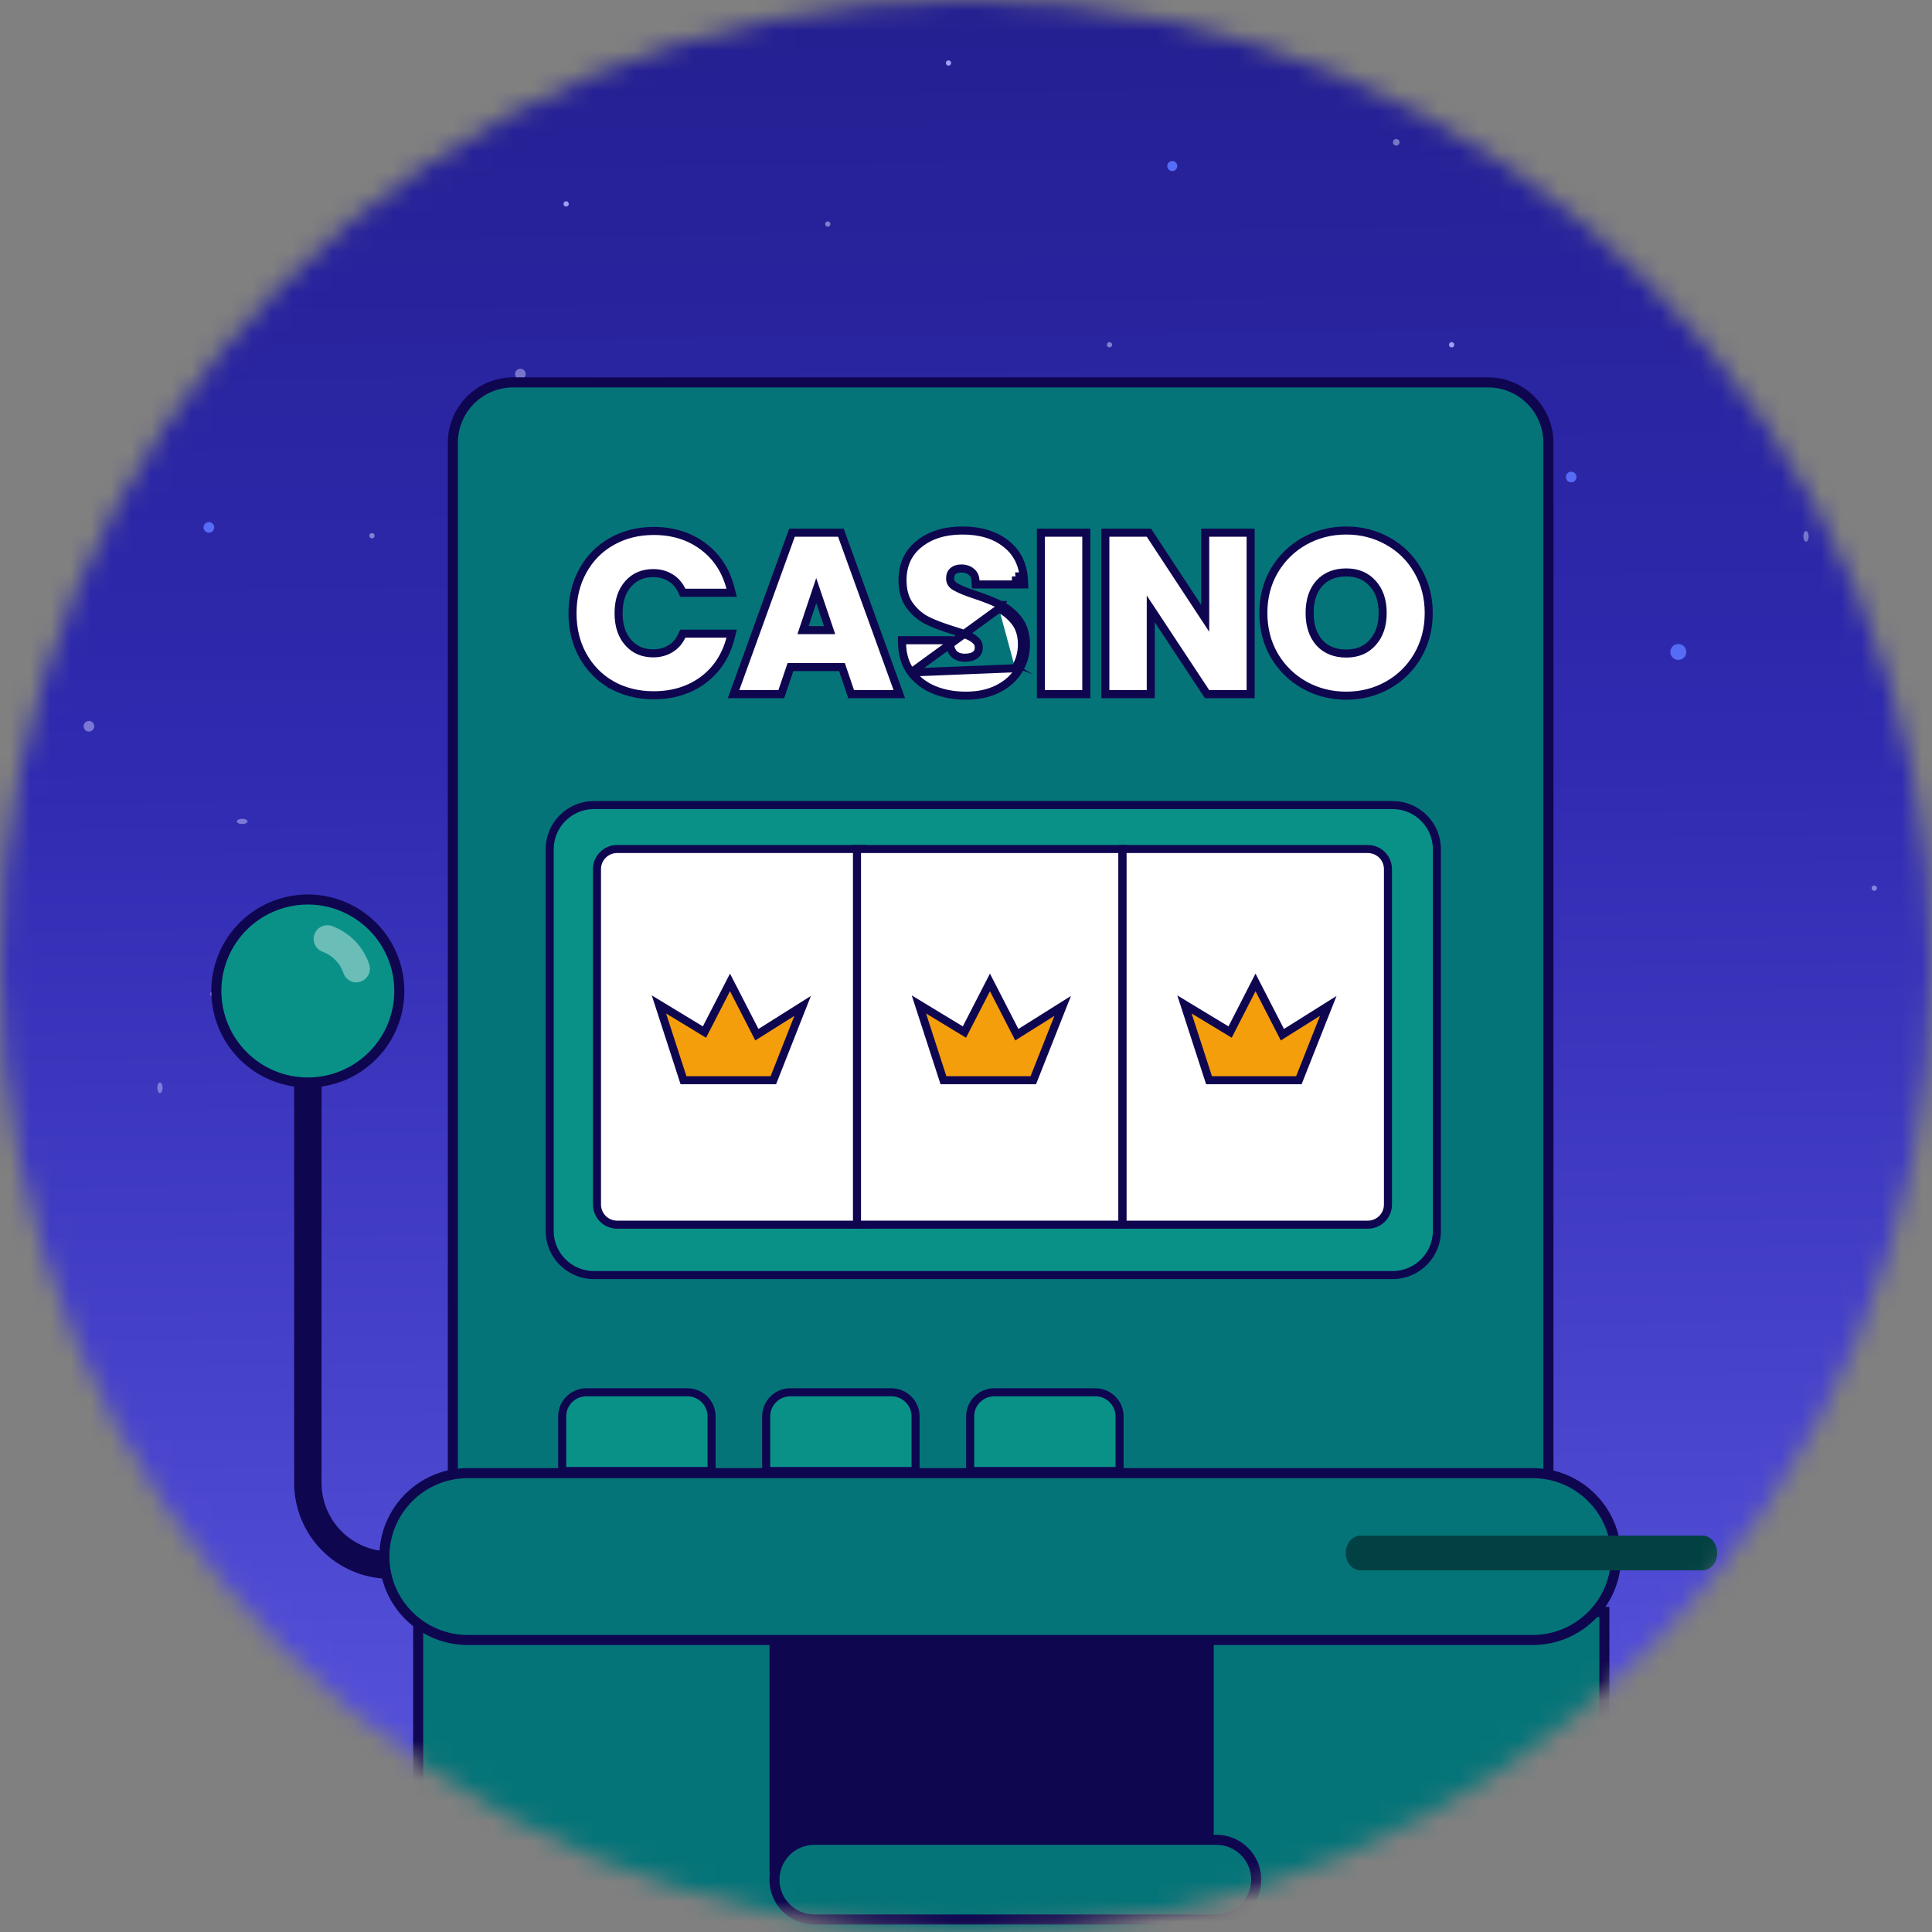 <svg width="96" height="96" viewBox="0 0 96 96" fill="none" xmlns="http://www.w3.org/2000/svg">
<rect x="0" y="0" width="96" height="96" fill="#808080" stroke="none"/>
<mask id="mask0_2995_1638" style="mask-type:alpha" maskUnits="userSpaceOnUse" x="0" y="0" width="96" height="96">
<circle cx="48" cy="48" r="48" fill="#D9D9D9"/>
</mask>
<g mask="url(#mask0_2995_1638)">
<path d="M95.999 0H-0.001V96H95.999V0Z" fill="url(#paint0_linear_2995_1638)"/>
<path d="M78.072 23.966C78.217 23.966 78.335 23.848 78.335 23.702C78.335 23.556 78.217 23.438 78.072 23.438C77.926 23.438 77.808 23.556 77.808 23.702C77.808 23.848 77.926 23.966 78.072 23.966Z" fill="#566CF6"/>
<path opacity="0.5" d="M12.036 40.947C12.182 40.947 12.3 40.888 12.3 40.815C12.3 40.742 12.182 40.683 12.036 40.683C11.891 40.683 11.772 40.742 11.772 40.815C11.772 40.888 11.891 40.947 12.036 40.947Z" fill="#CAC6FB"/>
<path opacity="0.5" d="M25.857 18.851C26.003 18.851 26.121 18.733 26.121 18.587C26.121 18.441 26.003 18.323 25.857 18.323C25.711 18.323 25.593 18.441 25.593 18.587C25.593 18.733 25.711 18.851 25.857 18.851Z" fill="#CAC6FB"/>
<path d="M56.395 37.528C56.614 37.528 56.791 37.41 56.791 37.264C56.791 37.118 56.614 37 56.395 37C56.176 37 55.999 37.118 55.999 37.264C55.999 37.41 56.176 37.528 56.395 37.528Z" fill="#566CF6"/>
<path opacity="0.5" d="M89.74 26.914C89.813 26.914 89.872 26.796 89.872 26.65C89.872 26.505 89.813 26.386 89.74 26.386C89.668 26.386 89.608 26.505 89.608 26.65C89.608 26.796 89.668 26.914 89.74 26.914Z" fill="#C1C2FA"/>
<path d="M83.395 32.792C83.614 32.792 83.791 32.615 83.791 32.396C83.791 32.177 83.614 32 83.395 32C83.176 32 82.999 32.177 82.999 32.396C82.999 32.615 83.176 32.792 83.395 32.792Z" fill="#566CF6"/>
<path opacity="0.5" d="M18.483 26.752C18.555 26.752 18.614 26.693 18.614 26.62C18.614 26.547 18.555 26.488 18.483 26.488C18.41 26.488 18.351 26.547 18.351 26.62C18.351 26.693 18.41 26.752 18.483 26.752Z" fill="#D9DBFC"/>
<path opacity="0.5" d="M55.131 17.264C55.204 17.264 55.263 17.205 55.263 17.132C55.263 17.059 55.204 17 55.131 17C55.058 17 54.999 17.059 54.999 17.132C54.999 17.205 55.058 17.264 55.131 17.264Z" fill="#D9DBFC"/>
<path opacity="0.5" d="M41.131 11.264C41.204 11.264 41.263 11.205 41.263 11.132C41.263 11.059 41.204 11 41.131 11C41.058 11 40.999 11.059 40.999 11.132C40.999 11.205 41.058 11.264 41.131 11.264Z" fill="#D9DBFC"/>
<path d="M40.249 38.5C40.387 38.5 40.499 38.388 40.499 38.25C40.499 38.112 40.387 38 40.249 38C40.111 38 39.999 38.112 39.999 38.25C39.999 38.388 40.111 38.5 40.249 38.5Z" fill="#716FE7"/>
<path opacity="0.5" d="M62.263 44.264C62.409 44.264 62.527 44.205 62.527 44.132C62.527 44.059 62.409 44 62.263 44C62.117 44 61.999 44.059 61.999 44.132C61.999 44.205 62.117 44.264 62.263 44.264Z" fill="#CBCCFB"/>
<path opacity="0.5" d="M69.378 7.234C69.469 7.234 69.543 7.161 69.543 7.07C69.543 6.979 69.469 6.905 69.378 6.905C69.287 6.905 69.214 6.979 69.214 7.07C69.214 7.161 69.287 7.234 69.378 7.234Z" fill="#CBCCFB"/>
<path d="M35.131 48.264C35.204 48.264 35.263 48.205 35.263 48.132C35.263 48.059 35.204 48 35.131 48C35.058 48 34.999 48.059 34.999 48.132C34.999 48.205 35.058 48.264 35.131 48.264Z" fill="#A09EF8"/>
<path opacity="0.5" d="M4.419 36.352C4.565 36.352 4.683 36.234 4.683 36.088C4.683 35.942 4.565 35.824 4.419 35.824C4.273 35.824 4.155 35.942 4.155 36.088C4.155 36.234 4.273 36.352 4.419 36.352Z" fill="#CAC6FB"/>
<path d="M55.263 43.528C55.409 43.528 55.527 43.41 55.527 43.264C55.527 43.118 55.409 43 55.263 43C55.117 43 54.999 43.118 54.999 43.264C54.999 43.41 55.117 43.528 55.263 43.528Z" fill="#566CF6"/>
<path d="M28.131 10.264C28.204 10.264 28.263 10.205 28.263 10.132C28.263 10.059 28.204 10 28.131 10C28.058 10 27.999 10.059 27.999 10.132C27.999 10.205 28.058 10.264 28.131 10.264Z" fill="#A09EF8"/>
<path d="M10.38 26.47C10.526 26.47 10.644 26.351 10.644 26.206C10.644 26.06 10.526 25.942 10.38 25.942C10.234 25.942 10.116 26.06 10.116 26.206C10.116 26.351 10.234 26.47 10.38 26.47Z" fill="#566CF6"/>
<path opacity="0.5" d="M7.947 54.314C8.02 54.314 8.079 54.196 8.079 54.05C8.079 53.904 8.02 53.786 7.947 53.786C7.874 53.786 7.815 53.904 7.815 54.05C7.815 54.196 7.874 54.314 7.947 54.314Z" fill="#C1C2FA"/>
<path d="M49.131 35.264C49.204 35.264 49.263 35.205 49.263 35.132C49.263 35.059 49.204 35 49.131 35C49.058 35 48.999 35.059 48.999 35.132C48.999 35.205 49.058 35.264 49.131 35.264Z" fill="#A09EF8"/>
<path d="M72.131 17.264C72.204 17.264 72.263 17.205 72.263 17.132C72.263 17.059 72.204 17 72.131 17C72.058 17 71.999 17.059 71.999 17.132C71.999 17.205 72.058 17.264 72.131 17.264Z" fill="#A09EF8"/>
<path d="M41.395 22.528C41.614 22.528 41.791 22.41 41.791 22.264C41.791 22.118 41.614 22 41.395 22C41.176 22 40.999 22.118 40.999 22.264C40.999 22.41 41.176 22.528 41.395 22.528Z" fill="#566CF6"/>
<path d="M59.263 24.528C59.409 24.528 59.527 24.41 59.527 24.264C59.527 24.118 59.409 24 59.263 24C59.117 24 58.999 24.118 58.999 24.264C58.999 24.41 59.117 24.528 59.263 24.528Z" fill="#566CF6"/>
<path d="M47.131 3.264C47.204 3.264 47.263 3.205 47.263 3.132C47.263 3.059 47.204 3 47.131 3C47.058 3 46.999 3.059 46.999 3.132C46.999 3.205 47.058 3.264 47.131 3.264Z" fill="#A09EF8"/>
<path d="M42.131 43.264C42.204 43.264 42.263 43.205 42.263 43.132C42.263 43.059 42.204 43 42.131 43C42.058 43 41.999 43.059 41.999 43.132C41.999 43.205 42.058 43.264 42.131 43.264Z" fill="#A09EF8"/>
<path opacity="0.5" d="M10.58 49.525C10.653 49.525 10.712 49.466 10.712 49.393C10.712 49.32 10.653 49.261 10.58 49.261C10.507 49.261 10.448 49.32 10.448 49.393C10.448 49.466 10.507 49.525 10.58 49.525Z" fill="#D9DBFC"/>
<path opacity="0.5" d="M93.131 44.264C93.204 44.264 93.263 44.205 93.263 44.132C93.263 44.059 93.204 44 93.131 44C93.058 44 92.999 44.059 92.999 44.132C92.999 44.205 93.058 44.264 93.131 44.264Z" fill="#D9DBFC"/>
<path opacity="0.5" d="M70.713 37.553C70.786 37.553 70.845 37.494 70.845 37.421C70.845 37.348 70.786 37.289 70.713 37.289C70.64 37.289 70.581 37.348 70.581 37.421C70.581 37.494 70.64 37.553 70.713 37.553Z" fill="#D9DBFC"/>
<path d="M58.249 8.5C58.387 8.5 58.499 8.388 58.499 8.25C58.499 8.112 58.387 8 58.249 8C58.111 8 57.999 8.112 57.999 8.25C57.999 8.388 58.111 8.5 58.249 8.5Z" fill="#566CF6"/>
<path d="M19.379 78.45H19.956C20.136 78.45 20.309 78.379 20.437 78.251C20.564 78.123 20.636 77.95 20.636 77.77C20.636 77.589 20.564 77.416 20.437 77.289C20.309 77.161 20.136 77.089 19.956 77.089H19.379C18.477 77.089 17.611 76.731 16.973 76.093C16.335 75.455 15.977 74.589 15.977 73.687V51.959C15.977 51.779 15.905 51.605 15.777 51.478C15.65 51.35 15.477 51.279 15.296 51.279C15.116 51.279 14.943 51.35 14.815 51.478C14.688 51.605 14.616 51.779 14.616 51.959V73.687C14.617 74.95 15.12 76.16 16.012 77.053C16.905 77.946 18.116 78.449 19.379 78.45Z" fill="#0F0650"/>
<path d="M73.939 19H25.502C23.845 19 22.502 20.343 22.502 22V81.879C22.502 84.088 24.293 85.879 26.502 85.879H72.939C75.148 85.879 76.939 84.088 76.939 81.879V22C76.939 20.343 75.596 19 73.939 19Z" fill="#057478" stroke="#0F0650" stroke-width="0.5" stroke-miterlimit="10"/>
<path d="M72.074 21.897H27.237C26.132 21.897 25.237 22.792 25.237 23.897V82.356C25.237 84.013 26.585 85.356 28.241 85.356H71.07C72.727 85.356 74.074 84.013 74.074 82.356V23.897C74.074 22.792 73.179 21.897 72.074 21.897Z" fill="#057478"/>
<path d="M45.276 33.414L45.275 33.412L45.275 33.412C44.987 33.02 44.839 32.552 44.824 32.018L44.818 31.812H45.023H47H47.18L47.199 31.992C47.224 32.237 47.305 32.403 47.426 32.514C47.549 32.62 47.715 32.681 47.944 32.681C48.19 32.681 48.358 32.626 48.471 32.54C48.578 32.451 48.635 32.334 48.635 32.164C48.635 32.028 48.59 31.926 48.502 31.843L48.498 31.839L48.498 31.838C48.396 31.737 48.263 31.649 48.095 31.577L48.092 31.576L48.092 31.576C47.922 31.502 47.671 31.414 47.334 31.313L47.332 31.313C46.834 31.159 46.421 31.003 46.098 30.845C45.756 30.678 45.464 30.433 45.222 30.113C44.965 29.773 44.845 29.339 44.845 28.83C44.845 28.066 45.126 27.451 45.693 27.011C46.25 26.572 46.967 26.361 47.825 26.361C48.697 26.361 49.421 26.571 49.979 27.011C50.544 27.449 50.842 28.063 50.881 28.831L50.891 29.041H50.681H48.672H48.483L48.472 28.853C48.461 28.654 48.391 28.517 48.273 28.42L48.269 28.417L48.269 28.417C48.146 28.309 47.981 28.248 47.76 28.248C47.574 28.248 47.444 28.299 47.35 28.382L47.346 28.386L47.346 28.386C47.264 28.455 47.211 28.562 47.211 28.744C47.211 28.911 47.282 29.041 47.46 29.147C47.672 29.273 48.017 29.416 48.506 29.574L48.508 29.575L48.508 29.575C49.005 29.743 49.412 29.905 49.727 30.063M45.276 33.414L49.639 30.242M45.276 33.414C45.568 33.799 45.952 34.089 46.424 34.282C46.894 34.474 47.42 34.568 47.999 34.568C48.595 34.568 49.123 34.459 49.576 34.232C50.024 34.008 50.373 33.702 50.612 33.312M45.276 33.414L50.442 33.206M49.727 30.063C49.727 30.063 49.728 30.063 49.728 30.063L49.639 30.242M49.727 30.063C49.727 30.063 49.727 30.062 49.726 30.062L49.639 30.242M49.727 30.063C50.067 30.229 50.358 30.47 50.6 30.782C50.858 31.114 50.979 31.534 50.979 32.023C50.979 32.493 50.857 32.925 50.612 33.312M49.639 30.242C49.95 30.394 50.218 30.615 50.442 30.904C50.666 31.194 50.779 31.567 50.779 32.023C50.779 32.457 50.666 32.852 50.442 33.206M50.612 33.312C50.612 33.312 50.612 33.311 50.613 33.311L50.442 33.206M50.612 33.312C50.612 33.313 50.611 33.313 50.611 33.313L50.442 33.206M50.681 28.841L50.481 28.851C50.481 28.848 50.481 28.845 50.481 28.841H50.681ZM50.681 28.841V28.641H50.664C50.672 28.706 50.678 28.773 50.681 28.841ZM36.097 29.454H36.356L36.291 29.203C36.062 28.337 35.607 27.645 34.924 27.139C34.241 26.632 33.423 26.383 32.481 26.383C31.712 26.383 31.015 26.556 30.395 26.908C29.783 27.252 29.305 27.739 28.961 28.364C28.617 28.984 28.448 29.688 28.448 30.47C28.448 31.253 28.617 31.956 28.962 32.576C29.305 33.194 29.783 33.68 30.394 34.031L30.394 34.032L30.397 34.033C31.016 34.377 31.712 34.547 32.481 34.547C33.422 34.547 34.24 34.301 34.923 33.802L34.923 33.802L34.924 33.801C35.607 33.295 36.062 32.603 36.291 31.737L36.356 31.486H36.097H34.056H33.929L33.875 31.6C33.739 31.886 33.548 32.097 33.302 32.242L33.302 32.242L33.3 32.243C33.06 32.388 32.781 32.464 32.459 32.464C31.94 32.464 31.532 32.285 31.219 31.933C30.904 31.58 30.737 31.1 30.737 30.47C30.737 29.84 30.904 29.36 31.219 29.007C31.532 28.655 31.94 28.477 32.459 28.477C32.781 28.477 33.06 28.552 33.3 28.697L33.3 28.697L33.302 28.699C33.548 28.843 33.739 29.055 33.875 29.34L33.929 29.454H34.056H36.097ZM38.678 34.492H38.822L38.868 34.357L39.278 33.146H41.836L42.246 34.357L42.292 34.492H42.436H44.401H44.686L44.589 34.224L41.831 26.601L41.783 26.469H41.643H39.493H39.353L39.305 26.601L36.547 34.224L36.45 34.492H36.735H38.678ZM53.978 26.669V26.469H53.778H51.921H51.721V26.669V34.292V34.492H51.921H53.778H53.978V34.292V26.669ZM61.943 34.492H62.143V34.292V26.669V26.469H61.943H60.087H59.886V26.669V30.725L57.148 26.559L57.089 26.469H56.981H55.124H54.924V26.669V34.292V34.492H55.124H56.981H57.181V34.292V30.256L59.92 34.403L59.979 34.492H60.087H61.943ZM64.82 34.043L64.821 34.044C65.453 34.394 66.145 34.568 66.895 34.568C67.644 34.568 68.333 34.394 68.958 34.043C69.583 33.693 70.079 33.204 70.444 32.58L70.445 32.579C70.811 31.945 70.993 31.237 70.993 30.459C70.993 29.681 70.811 28.977 70.445 28.35C70.087 27.725 69.59 27.236 68.957 26.886C68.332 26.535 67.644 26.361 66.895 26.361C66.145 26.361 65.453 26.535 64.821 26.885L64.82 26.886C64.196 27.236 63.696 27.725 63.324 28.348L63.323 28.349C62.956 28.976 62.775 29.681 62.775 30.459C62.775 31.237 62.956 31.945 63.323 32.579L63.324 32.582C63.696 33.205 64.196 33.693 64.82 34.043ZM68.202 31.932L68.201 31.933C67.881 32.291 67.453 32.474 66.895 32.474C66.328 32.474 65.892 32.293 65.566 31.943C65.245 31.582 65.075 31.095 65.075 30.459C65.075 29.815 65.245 29.329 65.565 28.976C65.891 28.625 66.327 28.444 66.895 28.444C67.453 28.444 67.881 28.628 68.201 28.985L68.201 28.985L68.203 28.988C68.53 29.341 68.704 29.824 68.704 30.459C68.704 31.087 68.531 31.571 68.202 31.932ZM39.901 31.312L40.558 29.349L41.223 31.312H39.901Z" fill="white" stroke="#0F0650" stroke-width="0.4"/>
<path d="M17.822 53.022C17.075 53.522 16.195 53.789 15.296 53.789C14.091 53.789 12.936 53.311 12.084 52.459C11.231 51.608 10.752 50.453 10.75 49.249C10.749 48.349 11.014 47.47 11.513 46.721C12.012 45.973 12.722 45.389 13.552 45.044C14.383 44.699 15.297 44.608 16.179 44.783C17.061 44.958 17.872 45.391 18.508 46.026C19.145 46.661 19.578 47.471 19.754 48.353C19.93 49.236 19.84 50.15 19.497 50.981C19.153 51.812 18.57 52.522 17.822 53.022Z" fill="#099188" stroke="#0F0650" stroke-width="0.5"/>
<g opacity="0.4">
<path d="M17.703 48.815C17.778 48.815 17.852 48.801 17.922 48.775C18.093 48.716 18.233 48.592 18.312 48.429C18.391 48.267 18.402 48.08 18.343 47.91C18.201 47.484 17.966 47.096 17.656 46.772C17.346 46.448 16.968 46.197 16.55 46.036C16.465 45.997 16.374 45.976 16.28 45.974C16.187 45.972 16.095 45.989 16.009 46.024C15.922 46.059 15.844 46.112 15.779 46.178C15.714 46.245 15.664 46.324 15.63 46.411C15.597 46.498 15.582 46.591 15.586 46.684C15.59 46.777 15.614 46.868 15.654 46.952C15.695 47.036 15.753 47.11 15.823 47.171C15.894 47.231 15.976 47.277 16.066 47.304C16.294 47.395 16.501 47.533 16.672 47.71C16.843 47.887 16.975 48.099 17.057 48.331C17.1 48.469 17.186 48.591 17.302 48.678C17.418 48.765 17.558 48.813 17.703 48.815Z" fill="white"/>
</g>
<path d="M69.199 40.003H29.512C28.297 40.003 27.312 40.988 27.312 42.203V61.158C27.312 62.373 28.297 63.358 29.512 63.358H69.199C70.414 63.358 71.399 62.373 71.399 61.158V42.203C71.399 40.988 70.414 40.003 69.199 40.003Z" fill="#099188" stroke="#0F0650" stroke-width="0.4" stroke-miterlimit="10"/>
<path d="M42.851 42.187H30.664C30.111 42.187 29.664 42.635 29.664 43.187V59.853C29.664 60.406 30.111 60.853 30.664 60.853H42.851V42.187Z" fill="white" stroke="#0F0650" stroke-width="0.4" stroke-miterlimit="10"/>
<path d="M55.771 42.187H42.583V60.853H55.771V42.187Z" fill="white" stroke="#0F0650" stroke-width="0.4" stroke-miterlimit="10"/>
<path d="M67.967 42.187H55.78V60.853H67.967C68.519 60.853 68.967 60.406 68.967 59.853V43.187C68.967 42.635 68.519 42.187 67.967 42.187Z" fill="white" stroke="#0F0650" stroke-width="0.4" stroke-miterlimit="10"/>
<path d="M33.963 53.676L32.742 49.91L35.004 51.282L36.273 48.815L37.609 51.414L39.883 49.982L38.427 53.676H33.963Z" fill="#F59E0B" stroke="#0F0650" stroke-width="0.4" stroke-miterlimit="10"/>
<path d="M46.88 53.676L45.659 49.91L47.921 51.282L49.19 48.815L50.525 51.414L52.805 49.982L51.343 53.676H46.88Z" fill="#F59E0B" stroke="#0F0650" stroke-width="0.4" stroke-miterlimit="10"/>
<path d="M60.076 53.676L58.855 49.91L61.123 51.282L62.386 48.815L63.721 51.414L66.001 49.982L64.54 53.676H60.076Z" fill="#F59E0B" stroke="#0F0650" stroke-width="0.4" stroke-miterlimit="10"/>
<path d="M27.934 72.894V73.094H28.134H35.158H35.358V72.894V70.382C35.358 69.72 34.821 69.182 34.158 69.182H29.134C28.471 69.182 27.934 69.72 27.934 70.382V72.894Z" fill="#099188" stroke="#0F0650" stroke-width="0.4"/>
<path d="M38.07 72.894V73.094H38.27H45.294H45.494V72.894V70.382C45.494 69.72 44.957 69.182 44.294 69.182H39.27C38.607 69.182 38.07 69.72 38.07 70.382V72.894Z" fill="#099188" stroke="#0F0650" stroke-width="0.4"/>
<path d="M48.206 72.894V73.094H48.406H55.43H55.63V72.894V70.382C55.63 69.72 55.093 69.182 54.43 69.182H49.406C48.743 69.182 48.206 69.72 48.206 70.382V72.894Z" fill="#099188" stroke="#0F0650" stroke-width="0.4"/>
<path d="M79.72 80.345V80.095H79.47H21.029H20.779V80.345V110.624C20.779 111.867 21.786 112.874 23.029 112.874H77.47C78.713 112.874 79.72 111.867 79.72 110.624V80.345Z" fill="#057478" stroke="#0F0650" stroke-width="0.5" stroke-miterlimit="10"/>
<path d="M59.81 81.27H38.737L38.737 92.566H59.809L59.81 81.27Z" fill="#0F0650" stroke="#0F0650" stroke-miterlimit="10"/>
<path d="M60.44 91.419H40.462C39.369 91.419 38.482 92.306 38.482 93.399C38.482 94.493 39.369 95.379 40.462 95.379H60.44C61.533 95.379 62.42 94.493 62.42 93.399C62.42 92.306 61.533 91.419 60.44 91.419Z" fill="#057478" stroke="#0F0650" stroke-width="0.5" stroke-miterlimit="10"/>
<path d="M76.156 73.2H23.244C20.955 73.2 19.099 75.055 19.099 77.345C19.099 79.634 20.955 81.49 23.244 81.49H76.156C78.446 81.49 80.302 79.634 80.302 77.345C80.302 75.055 78.446 73.2 76.156 73.2Z" fill="#057478" stroke="#0F0650" stroke-width="0.5" stroke-miterlimit="10"/>
<path d="M84.526 78.029H67.672C67.571 78.04 67.469 78.026 67.372 77.987C67.275 77.949 67.187 77.888 67.111 77.807C67.036 77.725 66.976 77.627 66.935 77.517C66.894 77.407 66.873 77.288 66.873 77.168C66.873 77.047 66.894 76.928 66.935 76.818C66.976 76.708 67.036 76.609 67.111 76.528C67.187 76.447 67.275 76.386 67.372 76.347C67.469 76.309 67.571 76.295 67.672 76.306H84.526C84.627 76.295 84.729 76.309 84.826 76.347C84.922 76.386 85.011 76.447 85.086 76.528C85.162 76.609 85.222 76.708 85.263 76.818C85.304 76.928 85.325 77.047 85.325 77.168C85.325 77.288 85.304 77.407 85.263 77.517C85.222 77.627 85.162 77.725 85.086 77.807C85.011 77.888 84.922 77.949 84.826 77.987C84.729 78.026 84.627 78.04 84.526 78.029Z" fill="#024143"/>
</g>
<defs>
<linearGradient id="paint0_linear_2995_1638" x1="55.573" y1="127.649" x2="54.11" y2="-3.033" gradientUnits="userSpaceOnUse">
<stop stop-color="#7470DA"/>
<stop offset="0.34" stop-color="#534ED7"/>
<stop offset="0.69" stop-color="#2F2AB0"/>
<stop offset="0.982" stop-color="#241F90"/>
</linearGradient>
</defs>
</svg>
